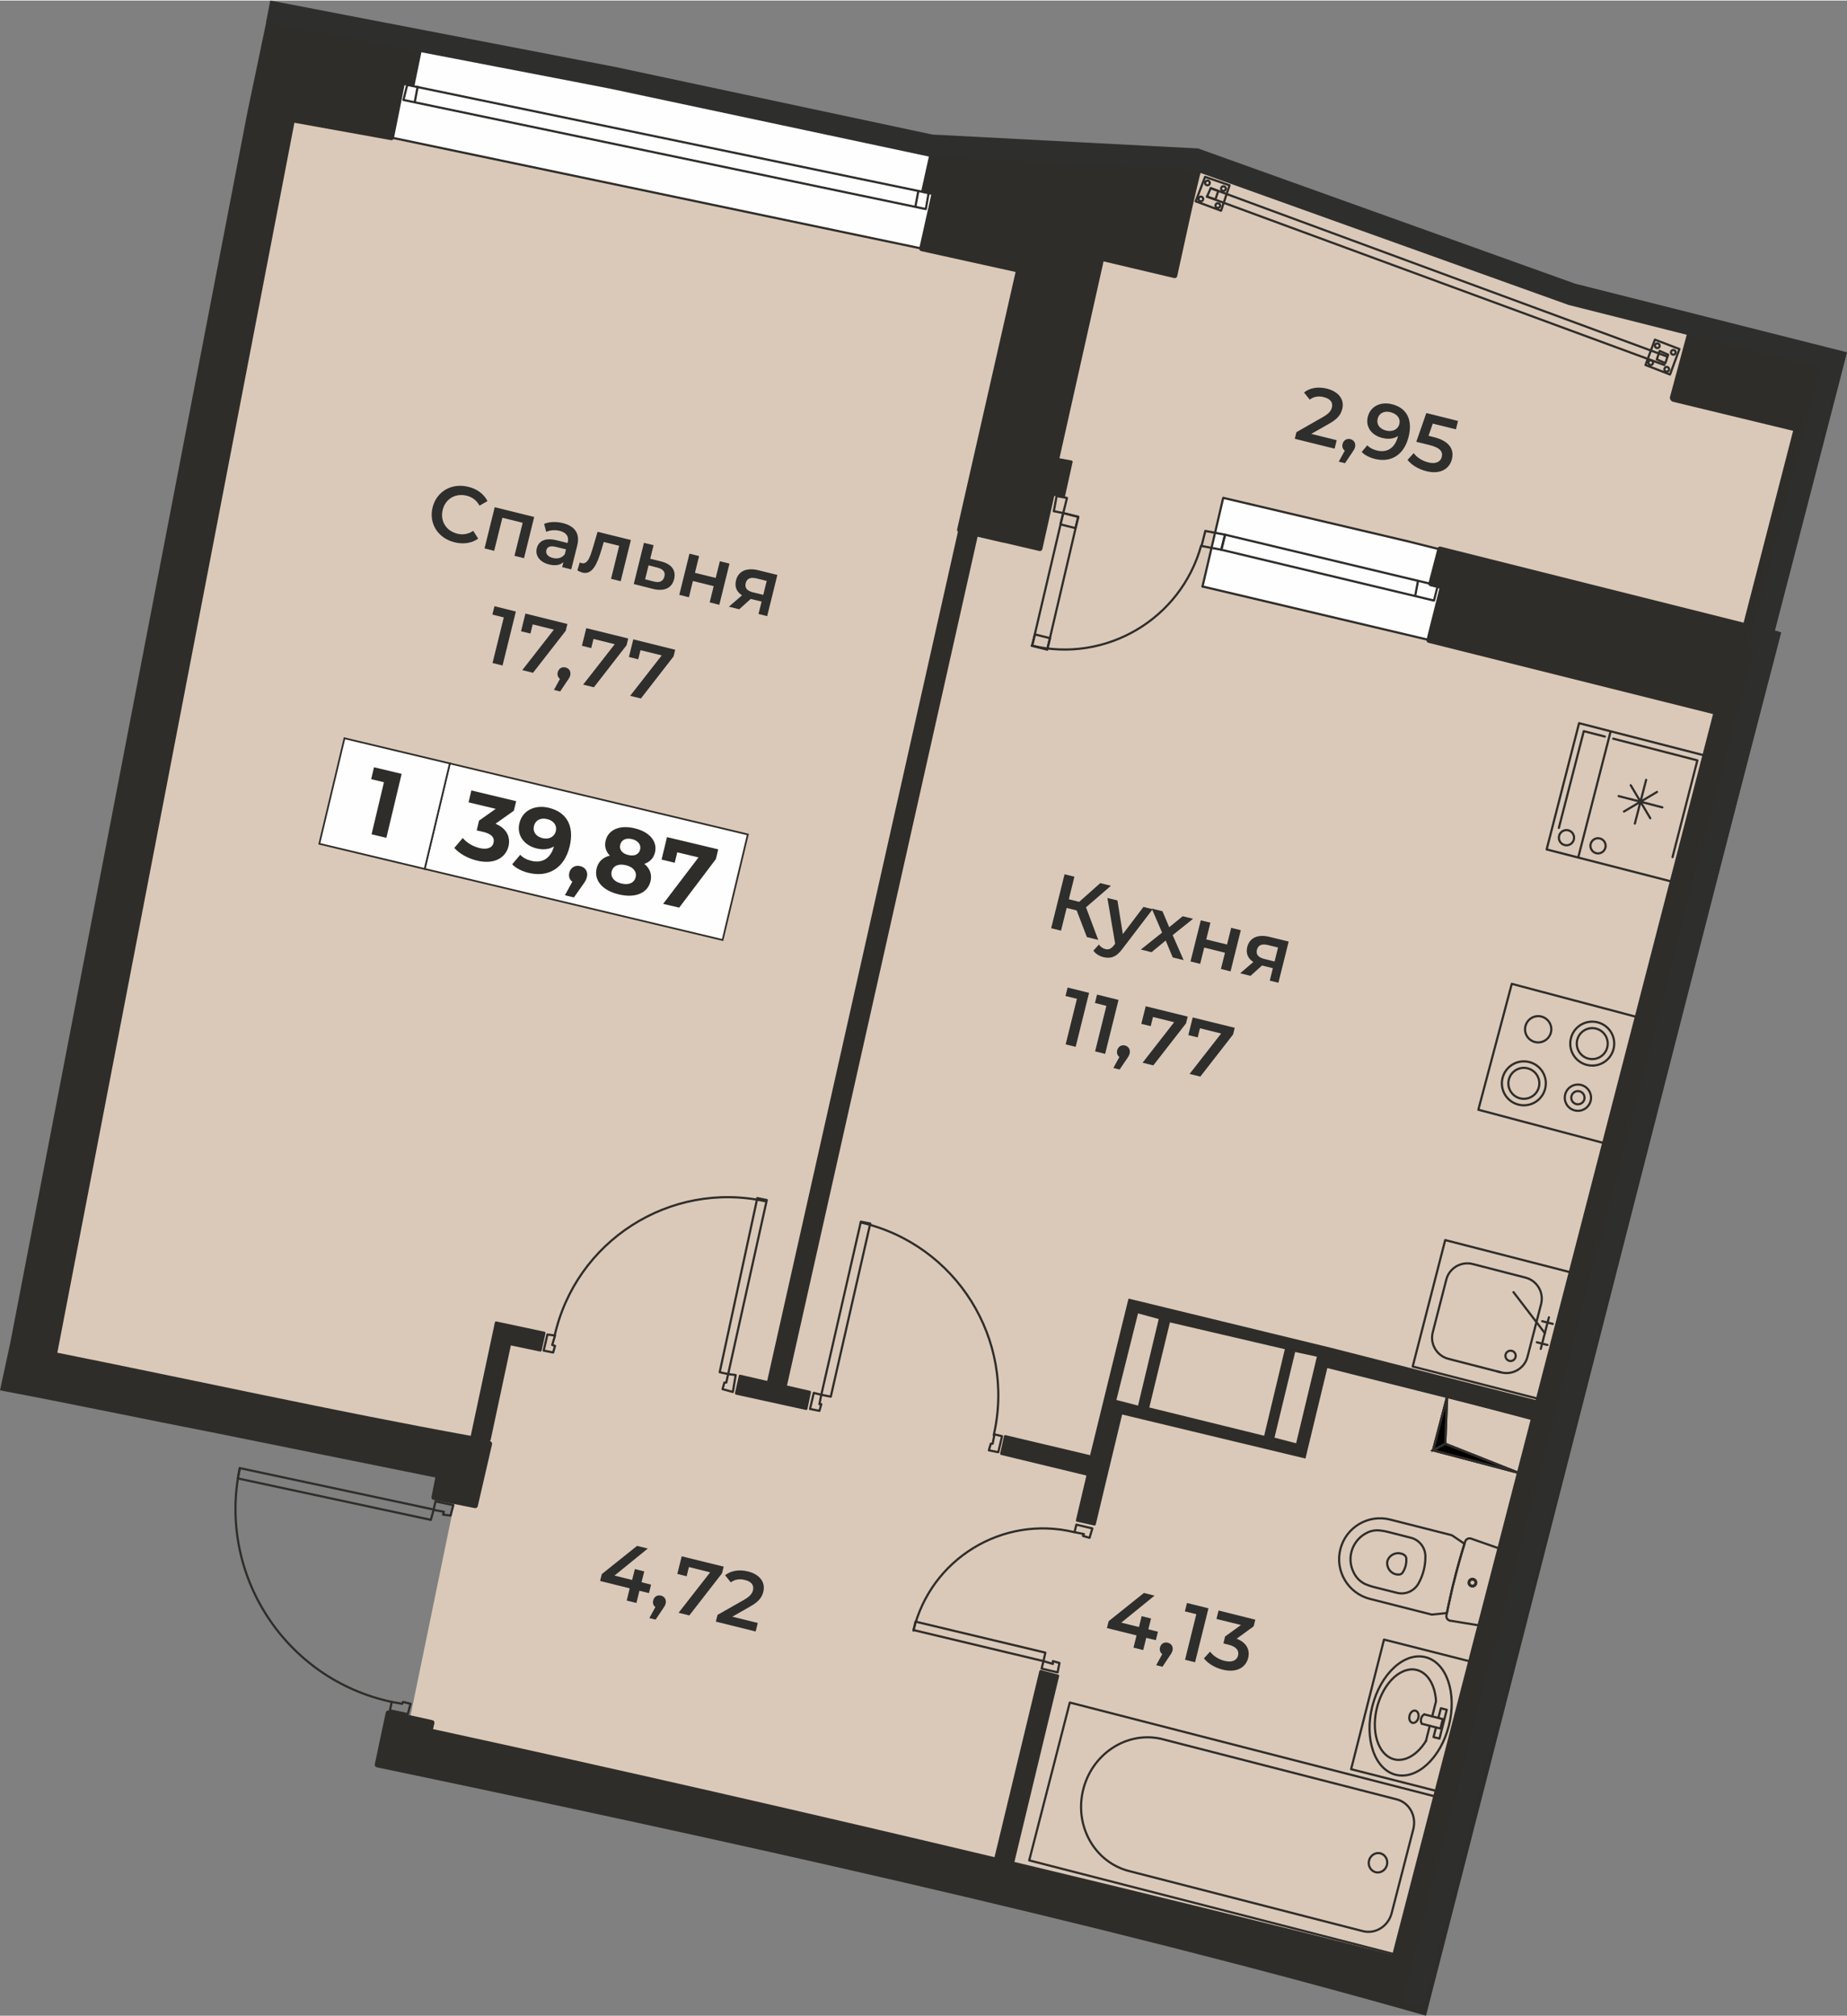 <?xml version="1.0" encoding="UTF-8"?>
<!DOCTYPE svg PUBLIC "-//W3C//DTD SVG 1.0//EN" "http://www.w3.org/TR/2001/REC-SVG-20010904/DTD/svg10.dtd">
<!-- Creator: CorelDRAW 2020 (64-Bit) -->
<svg xmlns="http://www.w3.org/2000/svg" xml:space="preserve" width="981px" height="1071px" version="1.0" style="shape-rendering:geometricPrecision; text-rendering:geometricPrecision; image-rendering:optimizeQuality; fill-rule:evenodd; clip-rule:evenodd"
viewBox="0 0 235.77 257.26"
 xmlns:xlink="http://www.w3.org/1999/xlink"
 xmlns:xodm="http://www.corel.com/coreldraw/odm/2003">
 <rect x="0" y="0" width="235.77" height="257.26" fill="#808080" stroke="none"/>
 <defs>
  <style type="text/css">
   <![CDATA[
    .str15 {stroke:#2F2D2A;stroke-width:0.28;stroke-miterlimit:22.926}
    .str17 {stroke:#2F2D2A;stroke-width:0.22;stroke-miterlimit:10}
    .str13 {stroke:#2F2D2A;stroke-width:0.28;stroke-linecap:round;stroke-linejoin:round;stroke-miterlimit:10}
    .str0 {stroke:#2E2E2D;stroke-width:2.84;stroke-miterlimit:10}
    .str16 {stroke:#2F2D2A;stroke-width:0.28;stroke-linecap:round;stroke-miterlimit:10}
    .str6 {stroke:#2F2D2A;stroke-width:0.28;stroke-linecap:round;stroke-linejoin:round;stroke-miterlimit:10}
    .str14 {stroke:#2F2D2A;stroke-width:0.28;stroke-linecap:round;stroke-linejoin:round;stroke-miterlimit:10}
    .str4 {stroke:#2F2D2A;stroke-width:0.28;stroke-linecap:round;stroke-linejoin:round;stroke-miterlimit:10}
    .str1 {stroke:#2F2D2A;stroke-width:0.28;stroke-linecap:round;stroke-linejoin:round;stroke-miterlimit:10}
    .str8 {stroke:#2F2D2A;stroke-width:0.28;stroke-linecap:round;stroke-linejoin:round;stroke-miterlimit:10}
    .str7 {stroke:#2F2D2A;stroke-width:0.28;stroke-linecap:round;stroke-linejoin:round;stroke-miterlimit:10}
    .str2 {stroke:#2F2D2A;stroke-width:0.28;stroke-linecap:round;stroke-linejoin:round;stroke-miterlimit:10}
    .str11 {stroke:#2F2D2A;stroke-width:0.28;stroke-linecap:round;stroke-linejoin:round;stroke-miterlimit:10}
    .str10 {stroke:#2F2D2A;stroke-width:0.28;stroke-linecap:round;stroke-linejoin:round;stroke-miterlimit:10}
    .str3 {stroke:#2F2D2A;stroke-width:0.28;stroke-linecap:round;stroke-linejoin:round;stroke-miterlimit:10}
    .str12 {stroke:#2F2D2A;stroke-width:0.28;stroke-linecap:round;stroke-linejoin:round;stroke-miterlimit:10}
    .str5 {stroke:#2F2D2A;stroke-width:0.28;stroke-linecap:round;stroke-linejoin:round;stroke-miterlimit:10}
    .str9 {stroke:#2F2D2A;stroke-width:0.28;stroke-linecap:round;stroke-linejoin:round;stroke-miterlimit:10}
    .fil3 {fill:none;fill-rule:nonzero}
    .fil1 {fill:#FEFEFE}
    .fil0 {fill:#DAC9B9}
    .fil6 {fill:#FEFEFE;fill-rule:nonzero}
    .fil5 {fill:#2E2E2D;fill-rule:nonzero}
    .fil2 {fill:#2F2D2A;fill-rule:nonzero}
    .fil7 {fill:#2F2D2A;fill-rule:nonzero}
    .fil4 {fill:black;fill-rule:nonzero}
   ]]>
  </style>
 </defs>
 <g id="подложка">
  <g id="_1877466305680">
   <path class="fil0" d="M37.16 1.53l81.53 17.3 33.57 1.26 48.54 17.31 32.4 9.19c-18.01,68.64 -36.17,137.21 -54.08,205.87l-128.11 -27.78 1.4 -5.76 5.56 -26.99 1.47 -5.37 -56.02 -10.27 33.74 -174.76z"/>
   <g>
    <rect class="fil1" transform="matrix(-0.233 0.973 -0.973 -0.233 186.933 70.861)" width="11.61" height="31.6"/>
    <rect class="fil1" transform="matrix(0.979 0.205 -0.205 0.979 52.592 5.995)" width="68.98" height="11.8"/>
   </g>
   <g>
    <path class="fil2" d="M165.45 184.18l2.65 -11.05 -2.77 -0.6 -2.64 10.93 2.76 0.72zm-1.44 -12.01l-2.64 11.05 2.64 -11.05zm-18.74 7.2l2.64 -11.05 -2.64 -0.72 -2.76 11.05 2.76 0.72zm18.74 -7.2l-14.67 -3.42 -2.63 10.86 14.66 3.61 2.64 -11.05zm3.01 -0.88l2.89 0.7 26.11 6.67 22.65 -87.57 -36.34 -9.1c-0.17,-0.05 -0.28,-0.23 -0.24,-0.4l1.64 -6.53 -1.15 -0.29c-0.18,-0.04 -0.28,-0.22 -0.24,-0.39l1.15 -4.43c0.04,-0.18 0.22,-0.28 0.39,-0.24l38.69 9.71 6.32 -24.49 -15.34 -3.71c-0.23,-0.06 -0.44,-0.37 -0.38,-0.6l2.13 -7.93c0.05,-0.18 0.22,-0.28 0.4,-0.24l19.13 4.53c0.17,0.04 0.28,0.22 0.24,0.39l-8.57 33.04 0.49 0.12c0.18,0.04 0.29,0.22 0.24,0.4l-1.15 4.43 -44.05 171.9c-42.87,-12.21 -90.01,-22.53 -133.93,-31.71 -0.18,-0.04 -0.29,-0.21 -0.26,-0.39l1.4 -6.61c0.03,-0.17 0.21,-0.29 0.38,-0.25l5.58 1.23c0.18,0.04 0.29,0.21 0.25,0.39l-0.17 0.75c24.05,5.23 47.87,10.68 71.67,16.35l5.72 -23.76c0.02,-0.09 0.11,-0.15 0.19,-0.13l2.22 0.58c0.09,0.02 0.14,0.11 0.12,0.2l-5.71 23.72c16.06,3.84 32.11,7.78 48.23,11.83l17.68 -68.36 -25.97 -6.52 -2.79 11.55 -23.4 -5.62 -2.02 8.4 -1.35 5.65c-0.02,0.09 -0.11,0.14 -0.19,0.12l-2.22 -0.49c-0.09,-0.02 -0.14,-0.1 -0.12,-0.19l1.34 -5.7 -10.89 -2.63c-0.09,-0.02 -0.14,-0.11 -0.12,-0.2l0.49 -2.21c0.02,-0.09 0.11,-0.14 0.19,-0.12l10.8 2.56 4.86 -19.82c0.01,-0.01 0.01,-0.02 0.02,-0.03l0.03 -0.14 22.96 5.58zm-48.15 -146.49l-1.16 -0.26c-0.09,-0.02 -0.14,-0.11 -0.12,-0.2l0.98 -4.42c0.02,-0.09 0.11,-0.15 0.19,-0.13l34.5 1.05c0.15,0.04 0.24,0.19 0.21,0.35 -0.78,2.69 -2.59,11.29 -3.2,14 -0.04,0.17 -0.21,0.28 -0.39,0.24l-9.01 -2.13 -5.63 25.13 1.55 0.29c0.09,0.02 0.15,0.1 0.13,0.19l-0.98 4.43c-0.02,0.09 -0.11,0.15 -0.19,0.13 -0.4,-0.08 -0.78,-0.15 -1.17,-0.23l-1.52 6.78c-0.04,0.18 -0.21,0.29 -0.39,0.25l-4.55 -1.06c-0.04,0 -0.08,0 -0.12,-0.01l-3.21 -0.75 -24.33 108.36 2.93 0.67c0.09,0.02 0.15,0.11 0.13,0.19l-0.45 2.14c-0.02,0.09 -0.11,0.14 -0.19,0.12l-8.94 -1.96c-0.09,-0.02 -0.14,-0.11 -0.12,-0.2l0.49 -2.21c0.02,-0.09 0.11,-0.15 0.2,-0.13l3.42 0.79 24.35 -108.41c-0.09,-0.08 -0.13,-0.19 -0.1,-0.31l7.46 -32.85 -12.05 -2.66c-0.17,-0.04 -0.28,-0.21 -0.24,-0.39l1.52 -6.8zm-118.87 152.62l1.32 -6.1 30.26 -157.06 2.46 -11.76 19.65 3.77c0.08,0.02 0.14,0.1 0.13,0.19l-0.91 4.42 0 0.01c-0.01,0.09 -0.1,0.14 -0.19,0.13l-1.08 -0.21 -1.35 6.75c-0.04,0.18 -0.21,0.29 -0.39,0.26l-12.32 -2.22 -30.26 157.02c16.86,3.37 35.84,7.55 52.77,10.61l3.08 -14.47c0.01,-0.09 0.1,-0.15 0.19,-0.13l6.15 1.31c0.08,0.02 0.14,0.11 0.12,0.2l-0.49 2.21c-0.02,0.09 -0.11,0.14 -0.19,0.12l-3.74 -0.78 -2.56 11.99 -0.09 0.24c0.17,0.03 0.29,0.21 0.25,0.39l-1.82 7.89c-0.03,0.18 -0.21,0.29 -0.38,0.26l-5.28 -1.05c-0.18,-0.04 -0.29,-0.21 -0.25,-0.38l0.49 -2.48 -27.63 -5.59c-10,-1.95 -17.97,-3.65 -27.94,-5.54z"/>
    <path class="fil3 str0" d="M180.35 255.74l45.29 -174.04 -0.81 -0.2 8.44 -32.57 0.77 -3 -33.4 -8.43 -47.98 -17.21 -33.83 -1.77 -40.57 -8.65 -44.03 -8.48"/>
   </g>
   <g>
    <path class="fil3 str1" d="M153.83 22.51l3.12 1.08 -1.08 3.24 -3.24 -1.2 1.2 -3.12"/>
    <path class="fil3 str2" d="M153.57 25.43c0.06,-0.16 -0.02,-0.33 -0.18,-0.38 -0.16,-0.06 -0.33,0.02 -0.38,0.18 -0.06,0.16 0.02,0.33 0.18,0.38 0.16,0.06 0.33,-0.02 0.38,-0.18"/>
    <path class="fil3 str1" d="M154.07 25.03l1.08 0.36 0.36 -1.08 -0.96 -0.36 -0.48 1.08"/>
    <path class="fil3 str2" d="M155.74 26.27c0.05,-0.16 -0.03,-0.33 -0.19,-0.38 -0.16,-0.06 -0.33,0.03 -0.38,0.18 -0.06,0.16 0.03,0.33 0.18,0.38 0.16,0.06 0.33,-0.02 0.39,-0.18"/>
    <path class="fil3 str2" d="M154.41 23.39c0.06,-0.16 -0.02,-0.33 -0.18,-0.39 -0.16,-0.05 -0.33,0.03 -0.38,0.19 -0.06,0.16 0.02,0.33 0.18,0.38 0.16,0.06 0.33,-0.03 0.38,-0.18"/>
    <path class="fil3 str2" d="M156.46 24.11c0.05,-0.16 -0.03,-0.33 -0.19,-0.38 -0.15,-0.06 -0.33,0.02 -0.38,0.18 -0.06,0.16 0.03,0.33 0.18,0.38 0.16,0.06 0.33,-0.03 0.39,-0.18"/>
    <path class="fil3 str1" d="M211.25 43.29l3.13 1.2 -1.2 3.25 -3.13 -1.21 1.2 -3.24"/>
    <path class="fil3 str3" d="M210.99 46.34c0.06,-0.15 -0.01,-0.33 -0.17,-0.39 -0.15,-0.06 -0.33,0.02 -0.39,0.18 -0.06,0.15 0.02,0.32 0.18,0.38 0.15,0.06 0.32,-0.01 0.38,-0.17"/>
    <path class="fil3 str1" d="M211.49 45.81l1.09 0.48 0.36 -1.08 -1.08 -0.48 -0.37 1.08"/>
    <path class="fil3 str3" d="M213.04 47.18c0.06,-0.15 -0.02,-0.33 -0.18,-0.39 -0.15,-0.06 -0.32,0.02 -0.38,0.18 -0.06,0.15 0.01,0.32 0.17,0.38 0.15,0.06 0.33,-0.01 0.39,-0.17"/>
    <path class="fil3 str3" d="M211.84 44.18c0.05,-0.16 -0.02,-0.33 -0.18,-0.39 -0.15,-0.06 -0.33,0.02 -0.39,0.17 -0.06,0.16 0.02,0.33 0.18,0.39 0.15,0.06 0.33,-0.02 0.39,-0.17"/>
    <path class="fil3 str3" d="M213.88 45.02c0.06,-0.15 -0.02,-0.33 -0.17,-0.39 -0.16,-0.06 -0.33,0.02 -0.39,0.17 -0.06,0.16 0.01,0.33 0.17,0.39 0.15,0.06 0.33,-0.01 0.39,-0.17"/>
    <path class="fil3 str1" d="M154.07 25.03l58.39 21.5"/>
    <path class="fil3 str1" d="M154.55 23.95l58.27 21.5"/>
    <path class="fil3 str4" d="M51.5 12.69l66.68 13.93 0.36 -2.04 -66.56 -13.81 -0.48 1.92"/>
    <path class="fil3 str4" d="M53.31 11.01l-0.36 1.92"/>
    <path class="fil3 str4" d="M117.22 24.34l-0.36 1.92"/>
    <path class="fil3 str4" d="M49.94 17.49l67.76 14.18"/>
    <path class="fil3 str4" d="M156.14 63.5l-2.64 11.3"/>
    <path class="fil3 str5" d="M131.69 82.35c9.46,2.27 19.03,-3.37 21.63,-12.75"/>
    <path class="fil3 str4" d="M137.64 65.91l-3.96 16.94 -1.93 -0.48 3.97 -16.94 1.92 0.48"/>
    <path class="fil3 str4" d="M135.72 65.43l-0.36 1.44 1.92 0.48 0.36 -1.44 -1.92 -0.48"/>
    <path class="fil3 str4" d="M132.11 80.92l-0.36 1.45 1.93 0.48 0.36 -1.45 -1.93 -0.48"/>
    <path class="fil3 str4" d="M183.05 76.6l-27.15 -6.49 0.48 -1.92 27.15 6.49 -0.48 1.92"/>
    <path class="fil3 str4" d="M181.01 74.08l-0.36 1.92"/>
    <path class="fil3 str4" d="M134.88 63.26l1.32 0.24 -0.48 1.93 -1.2 -0.24 0.36 -1.93"/>
    <path class="fil3 str4" d="M153.86 67.71l2.52 0.48 -0.48 1.92 -2.52 -0.48 0.48 -1.92"/>
    <path class="fil3 str4" d="M184.13 74.8l-1.68 6.84 -28.95 -6.84"/>
    <path class="fil3 str4" d="M156.2 63.5l23.49 5.53 44.81 11.29"/>
    <path class="fil3 str6" d="M55.35 192.68l0.24 -1.08 2.28 0.48 -0.36 1.33 -0.96 -0.12 0.12 -0.36 -1.32 -0.25"/>
    <path class="fil3 str7" d="M52.41 217.44l-0.36 1.32 -2.28 -0.48 0.24 -1.08 1.32 0.24 0.12 -0.24 0.96 0.24"/>
    <path class="fil3 str8" d="M30.61 187.35l-0.24 1.32 24.63 5.29 0.36 -1.32 -24.75 -5.29"/>
    <path class="fil3 str9" d="M30.61 187.35c-2.88,13.6 5.8,26.96 19.4,29.85"/>
    <path class="fil3 str4" d="M133.2 211.99l-0.24 0.96 2.04 0.48 0.24 -1.2 -0.84 -0.24 0 0.36 -1.2 -0.36"/>
    <path class="fil3 str4" d="M139.08 196.25l0.36 -1.2 -2.04 -0.48 -0.24 0.96 1.2 0.24 -0.12 0.24 0.84 0.24"/>
    <path class="fil3 str4" d="M116.62 208.03l0.24 -1.08 16.58 3.96 -0.24 1.08 -16.58 -3.96"/>
    <path class="fil3 str10" d="M137.09 195.52c-9.13,-2.19 -18.3,3.44 -20.49,12.57"/>
    <path class="fil3 str4" d="M92.95 175.35l0.96 0.12 -0.36 2.16 -1.32 -0.36 0.24 -0.84 0.24 0 0.24 -1.08"/>
    <path class="fil3 str4" d="M70.61 172.59l-1.21 -0.24 0.48 -2.05 0.97 0.12 -0.36 1.21 0.36 0.12 -0.24 0.84"/>
    <path class="fil3 str4" d="M97.88 153.13l-1.21 -0.25 -4.8 22.23 1.08 0.24 4.93 -22.22"/>
    <path class="fil3 str11" d="M97.73 153.29c-12.22,-2.67 -24.29,5.07 -26.96,17.29"/>
    <path class="fil3 str4" d="M104.84 177.99l-0.96 -0.24 -0.48 2.05 1.2 0.24 0.24 -0.85 -0.24 0 0.24 -1.2"/>
    <path class="fil3 str4" d="M126.23 185.08l1.2 0.24 0.48 -2.04 -0.96 -0.24 -0.24 1.2 -0.24 0 -0.24 0.84"/>
    <path class="fil3 str4" d="M109.89 155.89l1.2 0.24 -5.04 22.1 -1.21 -0.24 5.05 -22.1"/>
    <path class="fil3 str12" d="M126.85 183.15c2.81,-12.19 -4.78,-24.35 -16.97,-27.16"/>
   </g>
   <g>
    <g>
     <path class="fil3 str13" d="M187.7 212.04l-11.03 -2.8 -4.2 16.55 11.03 2.81 4.2 -16.56z"/>
     <path class="fil3 str13" d="M181.5 219.99c-0.05,-0.07 -0.09,-0.16 -0.11,-0.27 -0.06,-0.37 0.12,-0.78 0.42,-0.93"/>
     <path class="fil3 str13" d="M179.93 218.95c0.1,-0.43 0.44,-0.71 0.75,-0.63 0.32,0.08 0.48,0.49 0.37,0.92 -0.11,0.43 -0.45,0.71 -0.76,0.63 -0.31,-0.08 -0.47,-0.49 -0.36,-0.92z"/>
     <path class="fil3 str13" d="M175.18 217.75c1.05,-4.14 4.09,-6.95 6.79,-6.26 2.7,0.68 4.03,4.6 2.98,8.74 -1.05,4.15 -4.09,6.95 -6.79,6.27 -2.7,-0.69 -4.03,-4.6 -2.98,-8.75z"/>
     <path class="fil3 str13" d="M182.02 222.19c-0.63,1.02 -1.44,1.78 -2.29,2.15 -2.15,0.95 -4.04,-0.75 -4.22,-3.8 -0.17,-3.05 1.43,-6.29 3.58,-7.23 2.15,-0.95 4.04,0.75 4.22,3.8 -0.16,0.65 -0.33,1.29 -0.49,1.94"/>
     <path class="fil3 str13" d="M182.51 220.25l-0.49 1.94"/>
     <path class="fil3 str13" d="M183.31 220.45l-0.32 1.24 0.76 0.19 0.93 -3.68 -0.75 -0.19 -0.32 1.24"/>
     <path class="fil3 str13" d="M181.81 218.79l2.36 0.6 -0.3 1.21 -2.37 -0.61"/>
    </g>
    <g>
     <path class="fil3 str13" d="M178.29 229.64l-30.08 -7.73c-4.44,-1 -8.91,1.98 -9.98,6.66 -1.05,4.58 1.56,9.11 5.89,10.22 9.95,2.56 19.89,5.12 29.84,7.67 1.61,0.42 3.26,-0.62 3.69,-2.31 0.92,-3.57 1.84,-7.14 2.76,-10.71 0.43,-1.69 -0.52,-3.39 -2.12,-3.8z"/>
     <path class="fil3 str13" d="M177.04 238.03c-0.17,0.66 -0.82,1.07 -1.45,0.91 -0.63,-0.17 -1,-0.84 -0.83,-1.5 0.17,-0.66 0.82,-1.07 1.45,-0.91 0.63,0.17 1,0.83 0.83,1.5z"/>
     <path class="fil3 str13" d="M178.11 249.44l-46.73 -12.01 5.18 -20.15 46.73 12.01 -5.18 20.15z"/>
    </g>
    <g>
     <path class="fil3 str13" d="M196.47 178.53l4.15 -16.14 -16.14 -4.15 -4.15 16.14 16.14 4.15z"/>
     <path class="fil3 str13" d="M192.99 172.38c-0.35,-0.09 -0.71,0.12 -0.8,0.47 -0.09,0.36 0.12,0.71 0.47,0.81 0.35,0.09 0.71,-0.13 0.8,-0.48 0.09,-0.35 -0.12,-0.71 -0.47,-0.8z"/>
     <path class="fil3 str13" d="M191.61 175.13l-0.54 -0.14"/>
     <path class="fil3 str13" d="M182.89 170.02c-0.38,1.48 0.51,3 2,3.38l6.72 1.73c1.49,0.38 3,-0.51 3.38,-2l1.73 -6.72c0.38,-1.49 -0.51,-3 -2,-3.38l-6.72 -1.73c-1.49,-0.38 -3,0.51 -3.38,1.99l-1.73 6.73z"/>
     <path class="fil3 str13" d="M197.72 168.1l-1.04 4.03"/>
     <path class="fil3 str13" d="M198.22 168.94l-1.35 -0.34"/>
     <path class="fil3 str13" d="M197.53 171.63l-1.35 -0.34"/>
     <path class="fil3 str13" d="M197.2 170.12l-4 -5.23"/>
    </g>
    <g>
     <path class="fil3 str13" d="M209.05 129.79l-4.26 16.08 -16.08 -4.27 4.27 -16.07 16.07 4.26z"/>
     <path class="fil3 str13" d="M191.81 137.51c0.39,-1.49 1.93,-2.39 3.43,-1.99 1.5,0.4 2.39,1.93 1.99,3.43 -0.4,1.5 -1.93,2.39 -3.43,1.99 -1.5,-0.39 -2.39,-1.93 -1.99,-3.43z"/>
     <path class="fil3 str13" d="M192.61 137.73c0.28,-1.06 1.36,-1.69 2.41,-1.41 1.06,0.28 1.69,1.36 1.41,2.42 -0.28,1.05 -1.36,1.68 -2.42,1.4 -1.05,-0.28 -1.68,-1.36 -1.4,-2.41z"/>
     <path class="fil3 str13" d="M200.54 132.44c0.39,-1.5 1.93,-2.39 3.43,-1.99 1.5,0.4 2.39,1.93 1.99,3.43 -0.4,1.5 -1.93,2.39 -3.43,1.99 -1.5,-0.39 -2.39,-1.93 -1.99,-3.43z"/>
     <path class="fil3 str13" d="M201.34 132.66c0.28,-1.06 1.36,-1.69 2.42,-1.41 1.05,0.28 1.68,1.36 1.4,2.42 -0.28,1.05 -1.36,1.68 -2.42,1.4 -1.05,-0.28 -1.68,-1.36 -1.4,-2.41z"/>
     <path class="fil3 str13" d="M199.8 139.63c0.24,-0.89 1.15,-1.42 2.05,-1.19 0.89,0.24 1.43,1.16 1.19,2.05 -0.24,0.9 -1.15,1.43 -2.05,1.19 -0.89,-0.23 -1.43,-1.15 -1.19,-2.05z"/>
     <path class="fil3 str13" d="M200.6 139.85c0.12,-0.45 0.59,-0.72 1.04,-0.6 0.45,0.12 0.71,0.58 0.6,1.03 -0.12,0.45 -0.59,0.72 -1.04,0.6 -0.45,-0.12 -0.72,-0.58 -0.6,-1.03z"/>
     <path class="fil3 str13" d="M194.73 130.9c0.24,-0.89 1.15,-1.43 2.05,-1.19 0.89,0.24 1.43,1.16 1.19,2.05 -0.24,0.89 -1.16,1.43 -2.05,1.19 -0.9,-0.24 -1.43,-1.15 -1.19,-2.05z"/>
    </g>
    <g>
     <path class="fil3 str13" d="M213.54 112.51l-16.11 -4.14 4.14 -16.12 16.12 4.15 -4.15 16.11zm-16.11 -4.14l4.03 1.03 4.14 -16.11 -4.03 -1.04 -4.14 16.12z"/>
     <path class="fil3 str13" d="M199.72 107.81c0.52,0.14 1.05,-0.18 1.18,-0.7 0.13,-0.52 -0.18,-1.04 -0.7,-1.18 -0.52,-0.13 -1.05,0.18 -1.18,0.7 -0.13,0.52 0.18,1.05 0.7,1.18z"/>
     <path class="fil3 str13" d="M198.99 105.62l3.18 -12.35 2.69 0.69"/>
     <path class="fil3 str13" d="M213.5 109.35l3.17 -12.35 -10.74 -2.77"/>
     <path class="fil3 str13" d="M203.75 108.85c0.52,0.13 1.04,-0.18 1.18,-0.7 0.13,-0.52 -0.18,-1.05 -0.7,-1.18 -0.52,-0.13 -1.05,0.18 -1.18,0.7 -0.13,0.52 0.18,1.04 0.7,1.18z"/>
     <path class="fil3 str13" d="M206.62 101.56l5.58 1.44"/>
     <path class="fil3 str13" d="M210.13 99.49l-1.44 5.58"/>
     <path class="fil3 str13" d="M208.16 100.17l2.5 4.22"/>
     <path class="fil3 str13" d="M207.3 103.53l4.22 -2.5"/>
    </g>
    <g>
     <path class="fil3 str13" d="M188.34 202.07c0.05,-0.21 -0.08,-0.42 -0.29,-0.47 -0.21,-0.06 -0.42,0.07 -0.47,0.28 -0.06,0.21 0.07,0.42 0.28,0.48 0.21,0.05 0.42,-0.08 0.48,-0.29z"/>
     <path class="fil3 str13" d="M188.43 202.1c0.07,-0.27 -0.09,-0.53 -0.35,-0.6 -0.27,-0.07 -0.53,0.09 -0.6,0.36 -0.07,0.26 0.09,0.52 0.36,0.59 0.26,0.07 0.52,-0.09 0.59,-0.35z"/>
     <path class="fil3 str13" d="M185.12 206.83c1.25,0.2 2.5,0.41 3.75,0.61 0.15,0.03 0.29,-0.07 0.33,-0.21 0.78,-3.1 1.57,-6.19 2.35,-9.28 0.04,-0.14 -0.04,-0.3 -0.18,-0.34 -1.2,-0.42 -2.4,-0.84 -3.59,-1.26 -0.31,-0.1 -0.64,0.06 -0.74,0.36l-0.01 0.02c-0.97,3.09 -1.77,6.23 -2.39,9.42 -0.06,0.31 0.15,0.62 0.46,0.68 0.01,0 0.01,0 0.02,0z"/>
     <path class="fil3 str13" d="M178.59 200.94c0.19,-0.01 0.36,-0.1 0.46,-0.26 0.35,-0.54 0.51,-1.17 0.46,-1.81 -0.02,-0.18 -0.12,-0.35 -0.28,-0.45 -0.68,-0.41 -1.58,-0.2 -1.99,0.49 -0.06,0.1 -0.11,0.2 -0.14,0.31 -0.15,0.79 0.36,1.55 1.15,1.7 0.11,0.02 0.23,0.03 0.34,0.02z"/>
     <path class="fil3 str13" d="M176.12 195.31c-0.53,-0.06 -1.07,0.03 -1.55,0.26 -1.89,0.88 -2.71,3.13 -1.82,5.01 0.1,0.23 0.23,0.45 0.38,0.65 0.32,0.43 0.75,0.77 1.24,0.97 0.31,0.13 0.63,0.23 0.95,0.32 1,0.25 1.99,0.5 2.99,0.75 1.08,0.28 2.21,-0.21 2.76,-1.19 0.59,-1.06 0.9,-2.26 0.88,-3.48 -0.01,-1.12 -0.78,-2.09 -1.86,-2.36 -1,-0.25 -1.99,-0.51 -2.98,-0.76 -0.32,-0.08 -0.65,-0.14 -0.99,-0.17z"/>
     <path class="fil3 str13" d="M184.7 205.85c0.03,-0.13 0.06,-0.27 0.08,-0.4 0.03,-0.15 0.06,-0.29 0.09,-0.44l0.23 -1.04c0.05,-0.26 0.11,-0.52 0.17,-0.78 0.06,-0.24 0.11,-0.47 0.16,-0.71 0.1,-0.36 0.19,-0.72 0.28,-1.07 0.05,-0.21 0.1,-0.42 0.15,-0.62 0.07,-0.24 0.13,-0.47 0.19,-0.71 0.03,-0.11 0.06,-0.23 0.1,-0.35 0.06,-0.21 0.12,-0.43 0.18,-0.65 0.08,-0.29 0.17,-0.58 0.25,-0.87 0.12,-0.4 0.24,-0.8 0.36,-1.2 -0.53,-0.37 -1.07,-0.73 -1.61,-1.09l-7.88 -2c-2.8,-0.71 -5.64,0.98 -6.35,3.78 -0.71,2.8 0.98,5.64 3.78,6.35l7.88 2c0.65,-0.06 1.29,-0.12 1.94,-0.2z"/>
    </g>
   </g>
   <g>
    <path class="fil3 str14" d="M195.67 181.12l-10.94 -2.89 -1.8 6.85 10.93 2.88 1.81 -6.84"/>
    <path class="fil4 str15" d="M193.86 187.96l-10.93 -2.88 1.56 -0.84 9.37 3.72zm-10.93 -2.88l1.56 -0.84 0.24 -6.01 -1.8 6.85z"/>
    <path class="fil3 str16" d="M193.86 187.96l-10.93 -2.88 1.56 -0.84 9.37 3.72m-10.93 -2.88l1.56 -0.84 0.24 -6.01 -1.8 6.85"/>
   </g>
   <g>
    <path class="fil5" d="M167.38 55.32l2.27 -1.29c1.18,-0.66 1.52,-1.23 1.69,-1.9 0.3,-1.22 -0.48,-2.21 -1.97,-2.59 -1.14,-0.28 -2.2,-0.09 -2.91,0.5l0.73 0.91c0.51,-0.4 1.12,-0.49 1.79,-0.32 0.85,0.21 1.19,0.68 1.04,1.31 -0.1,0.39 -0.32,0.76 -1.15,1.23l-3.38 1.93 -0.21 0.85 5.08 1.26 0.27 -1.08 -3.25 -0.81z"/>
    <path id="1" class="fil5" d="M172.38 55.99c-0.46,-0.11 -0.88,0.13 -1,0.62 -0.09,0.36 0.03,0.66 0.28,0.85l-0.77 1.41 0.8 0.19 0.85 -1.26c0.28,-0.41 0.38,-0.57 0.43,-0.79 0.12,-0.48 -0.13,-0.9 -0.59,-1.02z"/>
    <path id="2" class="fil5" d="M177.67 51.53c-1.4,-0.35 -2.73,0.24 -3.07,1.61 -0.32,1.29 0.49,2.37 1.85,2.7 0.77,0.19 1.48,0.12 2.02,-0.26l-0.01 0.01c-0.38,1.56 -1.4,2.17 -2.7,1.85 -0.48,-0.12 -0.91,-0.32 -1.23,-0.66l-0.71 0.85c0.39,0.41 1.01,0.72 1.7,0.89 2,0.49 3.7,-0.46 4.29,-2.83 0.55,-2.21 -0.26,-3.7 -2.14,-4.16zm-0.73 3.37c-0.83,-0.21 -1.26,-0.8 -1.08,-1.51 0.17,-0.72 0.84,-1.04 1.63,-0.84 0.92,0.23 1.31,0.87 1.14,1.51 -0.17,0.68 -0.86,1.04 -1.69,0.84z"/>
    <path id="3" class="fil5" d="M183.01 55.73l-0.66 -0.16 0.54 -1.56 2.96 0.73 0.27 -1.07 -4.05 -1.01 -1.28 3.67 1.66 0.41c1.43,0.35 1.75,0.87 1.59,1.53 -0.16,0.65 -0.8,0.92 -1.72,0.69 -0.78,-0.19 -1.46,-0.64 -1.86,-1.18l-0.79 0.86c0.51,0.66 1.42,1.2 2.39,1.44 1.86,0.46 2.98,-0.33 3.28,-1.54 0.3,-1.22 -0.3,-2.31 -2.33,-2.81z"/>
    <path class="fil5" d="M138.74 119.56l1.45 0.36 -1.56 -4.16 3.18 -2.75 -1.36 -0.34 -2.69 2.39 -1.32 -0.33 0.71 -2.88 -1.26 -0.31 -1.71 6.89 1.26 0.31 0.72 -2.9 1.28 0.32 1.3 3.4z"/>
    <path id="1" class="fil5" d="M145.96 115.71l-2.63 3.47 -0.69 -4.3 -1.28 -0.31 0.99 5.84 -0.14 0.18c-0.37,0.47 -0.68,0.61 -1.11,0.5 -0.33,-0.08 -0.64,-0.3 -0.82,-0.58l-0.71 0.78c0.26,0.39 0.76,0.7 1.28,0.83 0.88,0.22 1.64,0.02 2.42,-1.05l3.87 -5.07 -1.18 -0.29z"/>
    <path id="2" class="fil5" d="M151.09 122.5l-1.4 -3.19 2.61 -2.09 -1.33 -0.32 -1.72 1.4 -0.86 -2.04 -1.37 -0.34 1.32 3.07 -2.71 2.16 1.36 0.34 1.81 -1.49 0.9 2.16 1.39 0.34z"/>
    <path id="3" class="fil5" d="M151.97 122.67l1.23 0.31 0.52 -2.08 2.65 0.66 -0.52 2.07 1.23 0.31 1.31 -5.26 -1.23 -0.3 -0.53 2.13 -2.65 -0.65 0.53 -2.14 -1.23 -0.3 -1.31 5.25z"/>
    <path id="4" class="fil5" d="M162.08 119.54c-1.46,-0.37 -2.56,0.06 -2.87,1.29 -0.2,0.81 0.09,1.47 0.78,1.91l-1.68 1.44 1.32 0.33 1.46 -1.32 1.39 0.34 -0.39 1.59 1.1 0.27 1.31 -5.26 -2.42 -0.59zm-0.21 1.04l1.27 0.31 -0.44 1.79 -1.31 -0.33c-0.76,-0.19 -1.09,-0.56 -0.94,-1.17 0.16,-0.63 0.66,-0.79 1.42,-0.6z"/>
    <path id="5" class="fil5" d="M136.28 126l-0.27 1.08 1.46 0.36 -1.44 5.82 1.28 0.31 1.71 -6.89 -2.74 -0.68z"/>
    <path id="6" class="fil5" d="M140.04 126.9l-0.27 1.07 1.46 0.37 -1.44 5.81 1.28 0.32 1.71 -6.89 -2.74 -0.68z"/>
    <path id="7" class="fil5" d="M143.61 133.4c-0.45,-0.11 -0.88,0.13 -1,0.62 -0.09,0.36 0.03,0.66 0.28,0.85l-0.77 1.4 0.8 0.2 0.85 -1.26c0.29,-0.41 0.38,-0.57 0.43,-0.79 0.12,-0.48 -0.13,-0.9 -0.59,-1.02z"/>
    <path id="8" class="fil5" d="M146.25 128.39l-0.56 2.25 1.2 0.29 0.29 -1.17 2.7 0.67 -4.03 5.17 1.37 0.34 4.18 -5.37 0.21 -0.86 -5.36 -1.32z"/>
    <path id="9" class="fil5" d="M152.25 129.82l-0.56 2.25 1.2 0.3 0.28 -1.17 2.71 0.67 -4.03 5.16 1.37 0.34 4.18 -5.37 0.21 -0.86 -5.36 -1.32z"/>
    <path class="fil5" d="M147.81 208.24l-1.22 -0.31 0.34 -1.38 -1.2 -0.3 -0.34 1.39 -2.26 -0.56 4.25 -3.45 -1.36 -0.34 -4.5 3.6 -0.22 0.88 3.78 0.94 -0.39 1.56 1.24 0.31 0.39 -1.56 1.22 0.3 0.27 -1.08z"/>
    <path id="1" class="fil5" d="M149.07 209.64c-0.45,-0.12 -0.88,0.12 -1,0.62 -0.08,0.35 0.04,0.65 0.29,0.84l-0.77 1.41 0.8 0.2 0.84 -1.27c0.29,-0.41 0.38,-0.57 0.44,-0.79 0.12,-0.48 -0.13,-0.9 -0.6,-1.01z"/>
    <path id="2" class="fil5" d="M151.52 204.57l-0.27 1.07 1.46 0.36 -1.44 5.82 1.28 0.32 1.71 -6.89 -2.74 -0.68z"/>
    <path id="3" class="fil5" d="M157.86 209.13l2.17 -1.58 0.21 -0.85 -4.69 -1.17 -0.27 1.08 3.13 0.77 -2.03 1.47 -0.21 0.88 0.63 0.16c1.04,0.25 1.39,0.77 1.24,1.39 -0.16,0.64 -0.8,0.91 -1.72,0.68 -0.77,-0.19 -1.46,-0.64 -1.85,-1.18l-0.79 0.86c0.51,0.66 1.41,1.2 2.39,1.44 1.85,0.46 2.97,-0.33 3.26,-1.49 0.26,-1.03 -0.21,-1.97 -1.47,-2.46z"/>
    <path class="fil5" d="M83.11 202.23l-1.22 -0.31 0.35 -1.38 -1.2 -0.3 -0.35 1.39 -2.25 -0.56 4.25 -3.45 -1.37 -0.34 -4.5 3.6 -0.22 0.88 3.78 0.94 -0.38 1.56 1.24 0.31 0.38 -1.56 1.22 0.3 0.27 -1.08z"/>
    <path id="1" class="fil5" d="M84.38 203.63c-0.46,-0.12 -0.88,0.12 -1,0.62 -0.09,0.35 0.03,0.65 0.28,0.84l-0.77 1.41 0.8 0.19 0.85 -1.26c0.28,-0.41 0.38,-0.57 0.43,-0.79 0.12,-0.48 -0.13,-0.9 -0.59,-1.01z"/>
    <path id="2" class="fil5" d="M87.02 198.61l-0.56 2.25 1.19 0.3 0.29 -1.18 2.71 0.68 -4.03 5.16 1.37 0.34 4.17 -5.37 0.22 -0.86 -5.36 -1.32z"/>
    <path id="3" class="fil5" d="M93.48 206.32l2.28 -1.3c1.17,-0.66 1.51,-1.22 1.68,-1.89 0.3,-1.22 -0.48,-2.22 -1.97,-2.59 -1.13,-0.28 -2.19,-0.09 -2.91,0.49l0.73 0.91c0.51,-0.39 1.12,-0.48 1.79,-0.31 0.85,0.2 1.19,0.68 1.04,1.31 -0.1,0.38 -0.32,0.76 -1.15,1.23l-3.38 1.92 -0.21 0.86 5.08 1.26 0.27 -1.09 -3.25 -0.8z"/>
    <path class="fil5" d="M58.02 69.16c1.13,0.28 2.2,0.12 3.02,-0.47l-0.63 -0.99c-0.64,0.42 -1.32,0.54 -2.04,0.36 -1.43,-0.36 -2.21,-1.62 -1.86,-3.04 0.35,-1.41 1.63,-2.16 3.06,-1.81 0.72,0.18 1.27,0.6 1.64,1.27l1.02 -0.58c-0.46,-0.9 -1.32,-1.55 -2.44,-1.82 -2.12,-0.53 -4.06,0.57 -4.57,2.63 -0.51,2.05 0.69,3.93 2.8,4.45z"/>
    <path id="1" class="fil5" d="M63.15 64.68l-1.3 5.26 1.23 0.31 1.05 -4.22 2.59 0.64 -1.05 4.22 1.22 0.3 1.3 -5.26 -5.04 -1.25z"/>
    <path id="2" class="fil5" d="M71.85 66.71c-0.85,-0.21 -1.72,-0.19 -2.39,0.1l0.26 1.02c0.48,-0.23 1.14,-0.28 1.73,-0.13 0.87,0.22 1.2,0.75 1.02,1.47l-0.02 0.08 -1.36 -0.34c-1.59,-0.4 -2.35,0.15 -2.57,1.02 -0.23,0.92 0.37,1.77 1.57,2.06 0.79,0.2 1.42,0.09 1.83,-0.3l-0.16 0.64 1.16 0.29 0.77 -3.08c0.37,-1.51 -0.33,-2.45 -1.84,-2.83zm-1.28 4.45c-0.63,-0.16 -0.94,-0.53 -0.83,-0.98 0.1,-0.38 0.4,-0.64 1.24,-0.43l1.27 0.31 -0.15 0.61c-0.34,0.49 -0.93,0.64 -1.53,0.49z"/>
    <path id="3" class="fil5" d="M76.28 67.82l-0.59 2.01c-0.33,1.07 -0.64,2.19 -1.45,1.99 -0.07,-0.02 -0.14,-0.05 -0.23,-0.09l-0.31 1.02c0.23,0.13 0.45,0.23 0.65,0.28 1.24,0.3 1.86,-1.03 2.41,-2.87l0.31 -1.04 1.97 0.49 -1.04 4.21 1.23 0.31 1.3 -5.26 -4.25 -1.05z"/>
    <path id="4" class="fil5" d="M84.41 71.61l-1.41 -0.35 0.43 -1.73 -1.23 -0.3 -1.3 5.26 2.45 0.62c1.44,0.36 2.42,-0.1 2.7,-1.25 0.27,-1.09 -0.29,-1.91 -1.64,-2.25zm-0.94 2.56l-1.12 -0.29 0.44 -1.78 1.12 0.29c0.73,0.19 1.05,0.54 0.9,1.14 -0.15,0.61 -0.62,0.83 -1.34,0.64z"/>
    <path id="5" class="fil5" d="M86.71 75.87l1.23 0.31 0.51 -2.08 2.65 0.66 -0.51 2.07 1.23 0.31 1.3 -5.26 -1.23 -0.3 -0.53 2.13 -2.65 -0.65 0.53 -2.14 -1.23 -0.31 -1.3 5.26z"/>
    <path id="6" class="fil5" d="M96.82 72.73c-1.47,-0.36 -2.57,0.07 -2.87,1.3 -0.2,0.81 0.08,1.46 0.77,1.9l-1.68 1.45 1.32 0.33 1.47 -1.32 1.39 0.34 -0.4 1.58 1.11 0.28 1.3 -5.26 -2.41 -0.6zm-0.22 1.05l1.27 0.31 -0.44 1.78 -1.31 -0.32c-0.76,-0.19 -1.08,-0.56 -0.93,-1.17 0.15,-0.63 0.65,-0.79 1.41,-0.6z"/>
    <path id="7" class="fil5" d="M63.12 77.32l-0.27 1.07 1.46 0.36 -1.44 5.82 1.28 0.32 1.7 -6.89 -2.73 -0.68z"/>
    <path id="8" class="fil5" d="M67.07 78.26l-0.56 2.26 1.2 0.29 0.29 -1.17 2.7 0.67 -4.03 5.17 1.37 0.34 4.18 -5.37 0.21 -0.86 -5.36 -1.33z"/>
    <path id="9" class="fil5" d="M72.19 85.14c-0.45,-0.12 -0.87,0.12 -1,0.62 -0.08,0.35 0.04,0.65 0.29,0.84l-0.77 1.41 0.8 0.19 0.84 -1.26c0.29,-0.41 0.39,-0.57 0.44,-0.79 0.12,-0.48 -0.13,-0.9 -0.6,-1.01z"/>
    <path id="10" class="fil5" d="M74.84 80.12l-0.56 2.25 1.19 0.3 0.29 -1.17 2.71 0.67 -4.03 5.16 1.37 0.34 4.17 -5.37 0.21 -0.86 -5.35 -1.32z"/>
    <path id="11" class="fil5" d="M80.84 81.55l-0.56 2.25 1.19 0.3 0.29 -1.17 2.71 0.67 -4.03 5.16 1.37 0.34 4.17 -5.37 0.21 -0.85 -5.35 -1.33z"/>
    <path class="fil6 str17" d="M92.24 119.93l-38.03 -9.07 3.21 -13.47 38.04 9.07 -3.22 13.47z"/>
    <path class="fil6 str17" d="M54.21 110.86l-13.45 -3.21 3.21 -13.47 13.45 3.21 -3.21 13.47z"/>
    <path class="fil2" d="M47.74 97.88l-0.36 1.52 1.63 0.39 -1.58 6.65 1.89 0.45 1.95 -8.17 -3.53 -0.84z"/>
    <path class="fil7" d="M63.25 105.09l2.34 -1.66 0.3 -1.22 -5.72 -1.37 -0.36 1.52 3.47 0.83 -2.13 1.5 -0.3 1.25 0.87 0.2c1.07,0.26 1.43,0.75 1.28,1.37 -0.15,0.67 -0.83,0.91 -1.77,0.69 -0.86,-0.21 -1.66,-0.68 -2.16,-1.29l-1.08 1.27c0.66,0.75 1.76,1.34 2.9,1.62 2.32,0.55 3.69,-0.46 4.02,-1.83 0.28,-1.21 -0.25,-2.29 -1.66,-2.88z"/>
    <path id="1" class="fil7" d="M70.04 103.05c-1.73,-0.41 -3.35,0.31 -3.74,1.98 -0.37,1.54 0.63,2.84 2.2,3.21 0.85,0.21 1.61,0.12 2.21,-0.25 -0.44,1.57 -1.52,2.16 -2.87,1.84 -0.56,-0.14 -1.06,-0.37 -1.43,-0.78l-1.03 1.22c0.48,0.5 1.27,0.9 2.13,1.1 2.47,0.59 4.54,-0.58 5.21,-3.4 0.63,-2.64 -0.42,-4.38 -2.68,-4.92zm-0.78 3.88c-0.84,-0.2 -1.28,-0.81 -1.1,-1.55 0.18,-0.75 0.85,-1.08 1.66,-0.89 0.9,0.21 1.3,0.85 1.13,1.55 -0.17,0.71 -0.86,1.09 -1.69,0.89z"/>
    <path id="2" class="fil7" d="M74.07 110.5c-0.64,-0.16 -1.24,0.17 -1.4,0.85 -0.11,0.48 0.04,0.9 0.39,1.14l-0.95 1.73 1.15 0.28 1.07 -1.52c0.42,-0.58 0.52,-0.79 0.59,-1.1 0.16,-0.66 -0.2,-1.23 -0.85,-1.38z"/>
    <path id="3" class="fil7" d="M82.25 110.21c0.7,-0.23 1.18,-0.72 1.36,-1.46 0.34,-1.43 -0.73,-2.64 -2.61,-3.08 -1.85,-0.45 -3.35,0.15 -3.69,1.58 -0.18,0.74 0.03,1.39 0.54,1.91 -0.87,0.21 -1.48,0.75 -1.69,1.63 -0.37,1.54 0.76,2.83 2.83,3.32 2.08,0.5 3.68,-0.14 4.05,-1.68 0.21,-0.88 -0.09,-1.64 -0.79,-2.22zm-1.58 -3.16c0.77,0.19 1.19,0.7 1.04,1.34 -0.15,0.62 -0.74,0.88 -1.52,0.69 -0.77,-0.18 -1.17,-0.68 -1.02,-1.3 0.15,-0.64 0.74,-0.91 1.5,-0.73zm-1.35 5.67c-0.93,-0.22 -1.41,-0.81 -1.24,-1.54 0.18,-0.72 0.87,-1.02 1.8,-0.8 0.95,0.23 1.43,0.81 1.26,1.53 -0.17,0.73 -0.87,1.04 -1.82,0.81z"/>
    <path id="4" class="fil7" d="M85.14 106.8l-0.69 2.87 1.68 0.4 0.32 -1.33 2.71 0.65 -4.51 5.93 2.05 0.48 4.69 -6.21 0.29 -1.23 -6.54 -1.56z"/>
   </g>
  </g>
 </g>
</svg>
